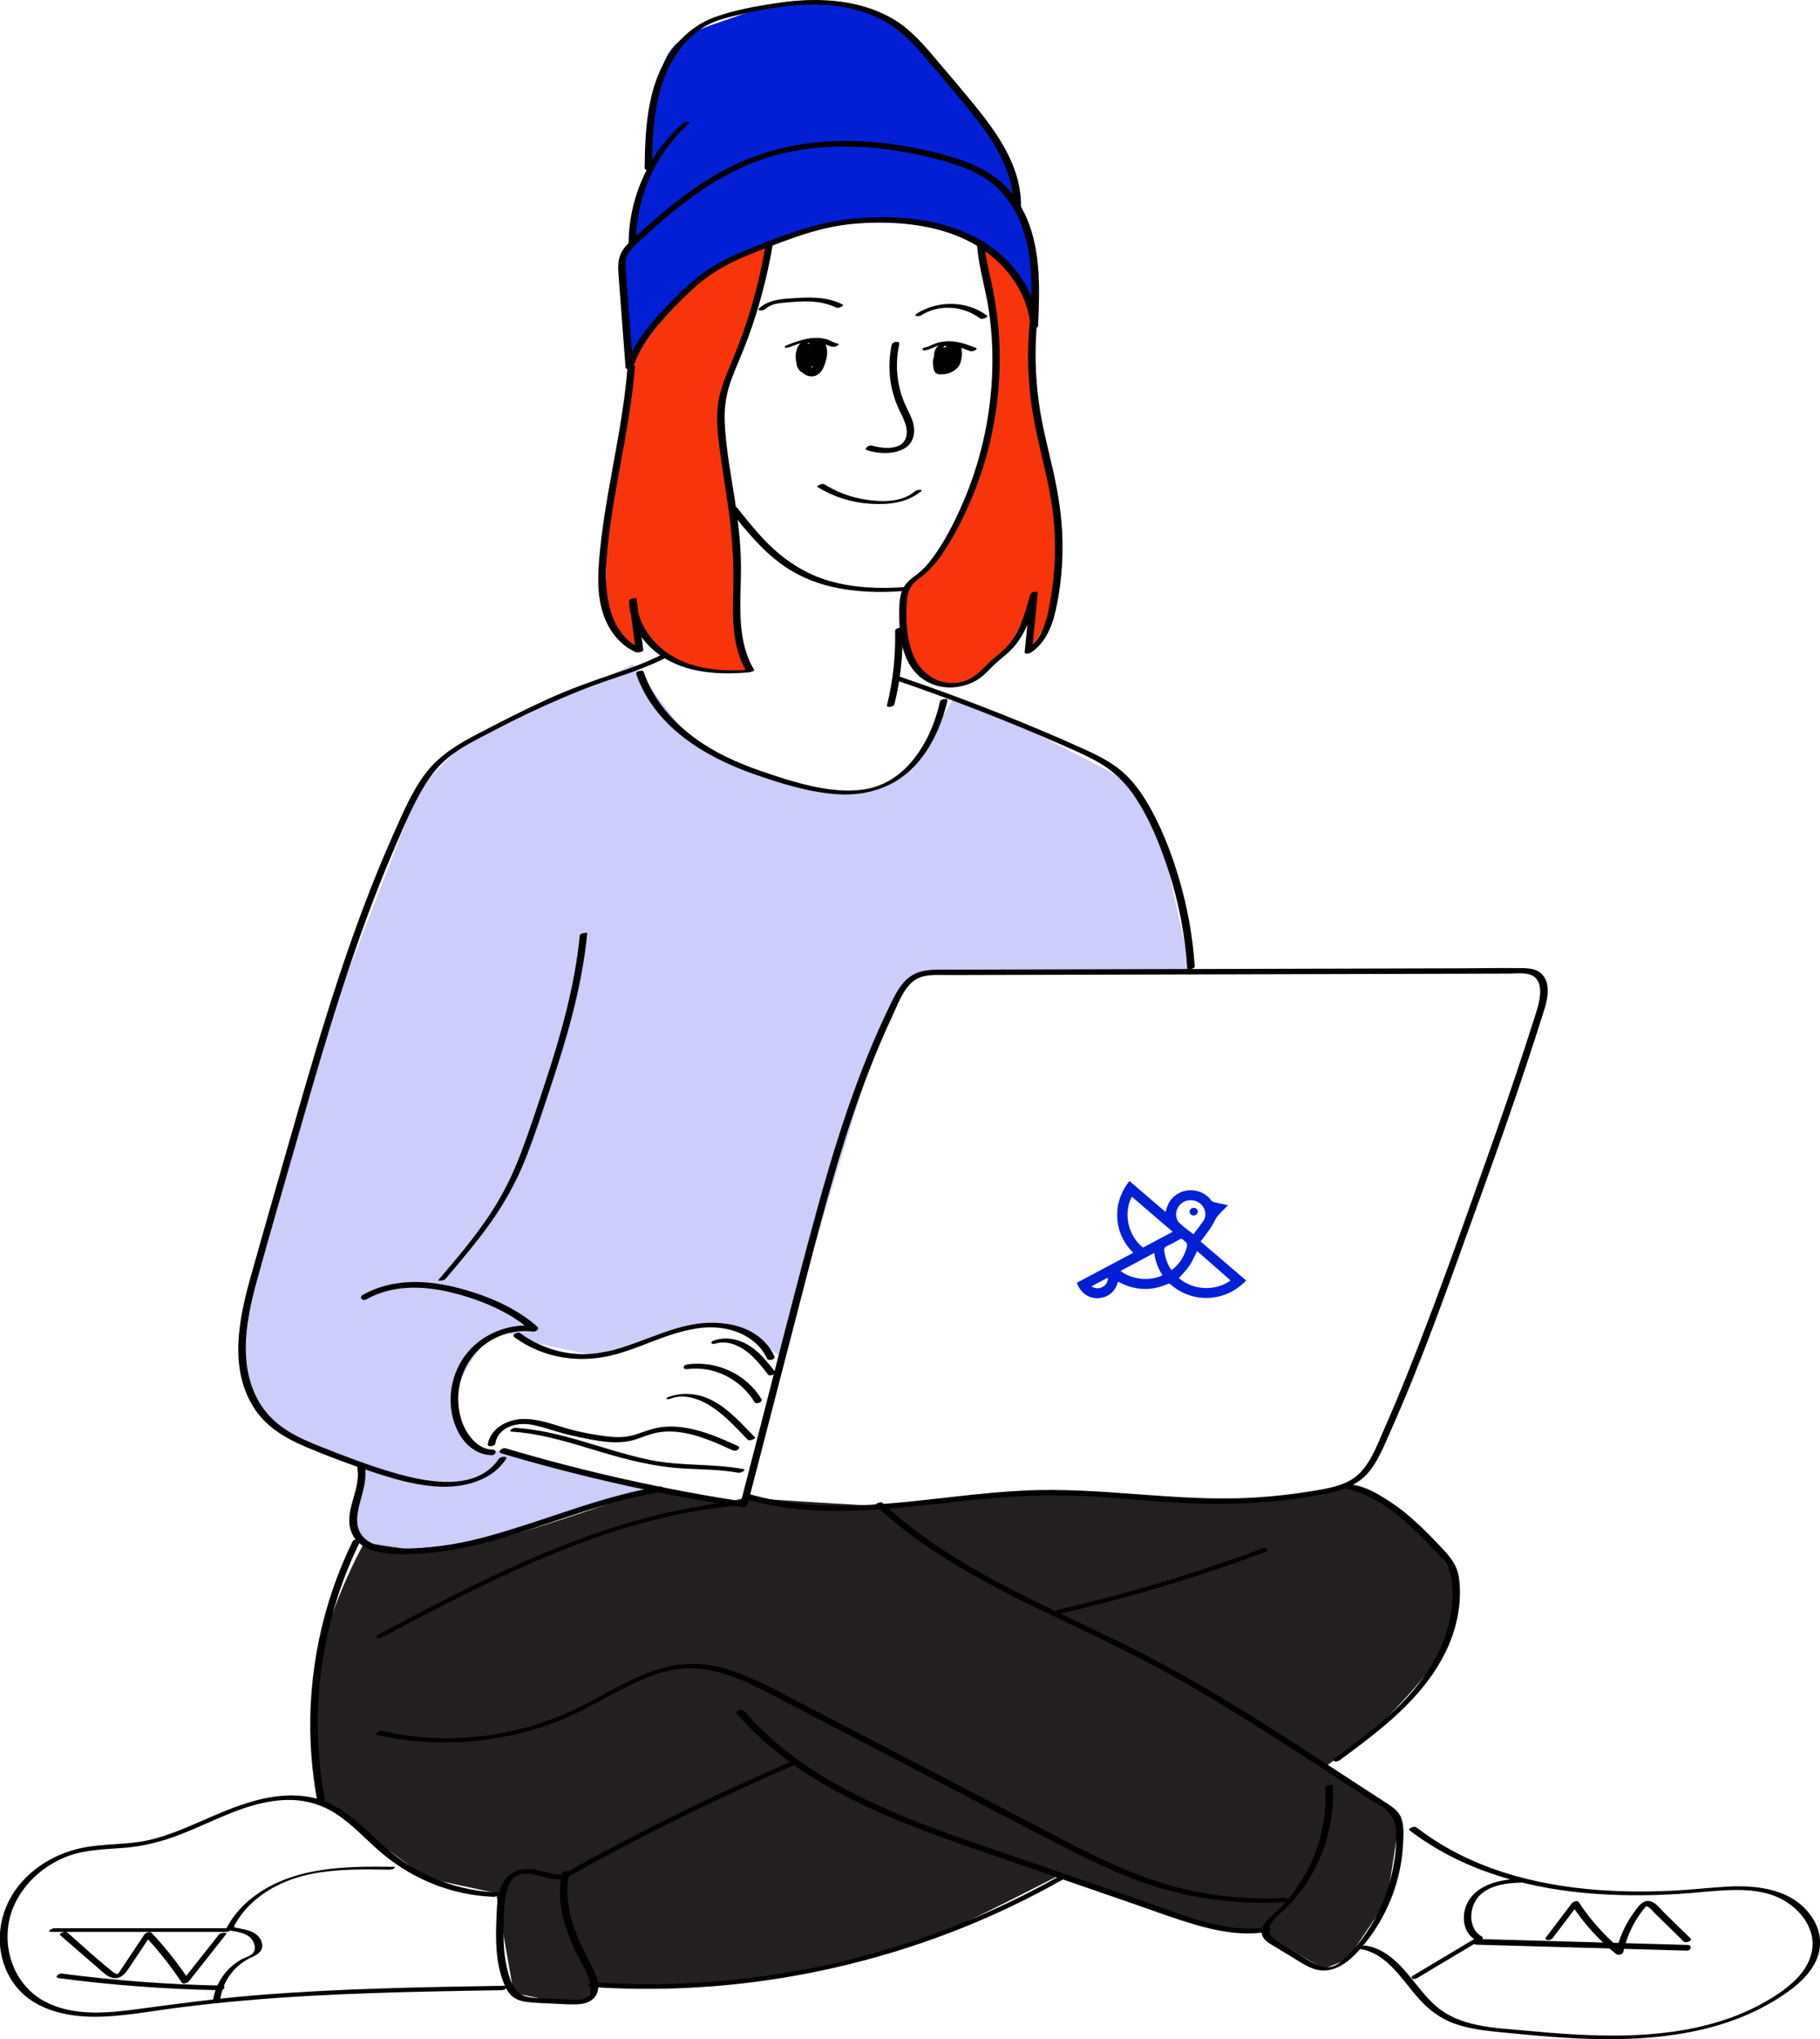 <?xml version="1.0" encoding="UTF-8"?> <svg xmlns="http://www.w3.org/2000/svg" id="Layer_1" data-name="Layer 1" viewBox="0 0 510.09 571.16"><defs><style> .cls-1 { fill: #231f20; } .cls-2 { fill: #cccdfb; } .cls-3 { fill: #011fd5; } .cls-4 { fill: #f8340a; } </style></defs><g><path class="cls-3" d="M313.35,358.98c-.82,2.93-2.88,4.56-5.8,4.62-2.54.06-4.86-1.67-5.73-4.32,5.24-2.78,10.49-5.57,15.79-8.39-2.97-3.01-4.51-6.57-4.5-10.7,0-3.47,1.23-6.57,3.42-9.41,3.37,2.88,6.74,5.76,10.13,8.66.29-.83.47-1.6.82-2.3,2.31-4.56,8.82-5.09,11.92-.99.2.27.58.49.91.57,1.22.3,2.46.54,3.86.83-.43.44-.78.79-1.12,1.14-.38.39-.74.8-1.13,1.18-.77.76-1.32,1.62-1.79,2.62-.63,1.35-1.66,2.53-2.53,3.78-.34.49-.72.96-1.1,1.46,4.26,3.65,8.5,7.27,12.77,10.93-1.05,1.05-2.21,2.04-3.55,2.82-5.7,3.3-12.77,2.6-17.67-1.76-.22-.2-.39-.26-.69-.13-4.71,2.08-9.32,1.89-13.83-.54-.05-.03-.11-.04-.2-.08ZM320.33,349.45c2.84-1.51,5.65-3,8.35-4.44-3.83-3.28-7.65-6.56-11.47-9.84-2.34,4.43-1.27,10.72,3.13,14.27ZM344.91,358.64c-3.15-2.76-6.31-5.52-9.4-8.23-.77,1.5-1.33,2.89-2.16,4.11-.84,1.24-1.95,2.31-2.95,3.45,4.06,3.56,10.44,3.66,14.51.66ZM334.49,345.7c.86-1.15,1.82-2.38,2.73-3.66.5-.7.7-1.53.59-2.37-.36-2.62-2.89-3.91-5.07-3.41-2.85.66-4.17,4.26-2.15,6.3,1.15,1.16,2.56,2.07,3.91,3.14ZM323.5,350.94c-3.18,1.69-6.31,3.35-9.45,5.02,3.12,2.52,8.44,2.94,11.77,1.21-1.25-1.88-2.02-3.93-2.32-6.22ZM328.34,355.74c.13-.08.21-.13.29-.19,1.99-1.62,3.26-3.65,3.95-6.07.25-.86.14-1.47-.67-1.94-.15-.09-.29-.22-.41-.35-.24-.25-.45-.29-.79-.09-.86.5-1.75.93-2.62,1.41-.6.33-1.47.55-1.71,1.05-.26.53.04,1.34.16,2.01.28,1.5.88,2.88,1.8,4.17ZM305.88,360.3c1.07.65,2.09.7,3.14.16.99-.51,1.57-1.54,1.45-2.59-1.52.81-3.02,1.6-4.59,2.43Z"></path><path class="cls-3" d="M334.5,338.29c.64-.03,1.16.4,1.19,1,.03.58-.46,1.11-1.06,1.16-.63.05-1.2-.44-1.22-1.05-.02-.6.44-1.07,1.09-1.1Z"></path></g><g><path class="cls-2" d="M333.81,272.41l-8.04-36.34-9.9-17.33s-41.71-22.6-48.74-22.96l-5.59,9.42-8.19,11.25s-9.18,7.67-20.5,5.23c-11.32-2.44-26.71-7.68-26.71-7.68l-13.47-7.72-15.24-20.25-48.38,22.94-11.67,12.08-22.62,58.23-17.26,53.77-7.22,32.51s-5.41,25.76,5.32,32.55c10.73,6.78,26.56,13.34,26.56,13.34l-3.18,15.62s2.19,7.1,14.23,7.1c12.04,0,39.73-8.42,39.73-8.42l30.04-8.28-40.41-10.69-8.72-1.17s-7.6-6.24-6.5-13.32,9.78-20.23,13.69-19.29,6.47,2.63,6.47,2.63l18.67,3.96,18.64-5.27s9.69-2.12,15.59-3.24c5.9-1.12,18.36,8.95,18.36,8.95l26.66-87.38,8.95-17.58s.08-2.89,20.55-3.16c20.47-.27,58.86.47,58.86.47Z"></path><path class="cls-1" d="M102.11,432.08s-16.05,28.16-14.11,50.07l1.94,21.91,12.17,9.23,17.53,12.78,19.39,4.16,4.95,27.94,12.02,2.56h7.97l2.57-4.79s27.21,1.69,45.88-1.6c18.67-3.29,41.13-9.01,49.06-11.94,7.93-2.93,35.39-17.17,35.39-17.17l43.77,14.97,12.09.57,18.26,10.71,6.69-2.74,11.03-16.42,3.56-22.71-21.02-14.61,14.14-10.54s17.59-17.17,19.8-24.17c2.21-7.01,2.31-18.77,2.31-18.77l-6.18-9.44s-13.36-17.01-24.68-16.39c0,0-12.6,4.22-19.54,4.22h-22.12l-25.01-1.28s-24.11,0-31.31.25c-7.2.26-31,3.04-31,3.04,0,0-35.75-2.04-37.04-2.41s-7.62,1.52-7.62,1.52l-19.75-4.21s-35.19,12.36-43.18,13.89c-7.99,1.54-24.96,3.32-24.96,3.32l-13.01-1.96Z"></path><g><path d="M200.15,120.82c.39,7.6.78,15.21,1.17,22.81.19,3.67.39,7.34.56,11.02s.21,7.27-.58,10.81c-2.98,13.32-16.86,19.1-28.45,22.98-6.6,2.21-13.11,4.54-19.46,7.42s-12.76,6.18-19.06,9.44c-5.58,2.89-10.99,6.06-14.9,11.1s-6.68,11.65-9.37,17.68c-11.57,26.03-19.74,53.38-27.57,80.71-4.1,14.3-8.24,28.6-12.26,42.93-3.36,11.97-6.2,26.01,1.28,37.1,3.4,5.05,8.71,8.11,14.2,10.44,6.24,2.64,12.65,5.03,19.09,7.14,9.88,3.24,22.36,6.65,32.06.96,2.01-1.18,3.68-2.79,4.98-4.72.57-.85-1.53-.75-1.96-.12-6.51,9.64-20.81,6.55-30.09,3.81-6.79-2.01-13.42-4.56-19.99-7.16-5.57-2.2-11.26-4.8-15.13-9.55-8.5-10.42-5.98-24.9-2.71-36.79,3.87-14.08,8-28.1,12.02-42.13,7.66-26.78,15.55-53.6,26.6-79.2,2.61-6.05,5.19-12.3,8.68-17.9,1.7-2.72,3.72-5.21,6.19-7.27,2.62-2.17,5.61-3.87,8.61-5.45,12.27-6.46,24.65-12.45,37.83-16.84,10.91-3.64,23.07-8.01,29.1-18.62,3.23-5.69,3.23-12.1,2.92-18.45-.36-7.3-.75-14.6-1.12-21.9l-.55-10.82c-.04-.77-2.13-.32-2.08.56h0Z"></path><path d="M137.99,406.02c-3.34-.07-5.95-2.77-7.47-5.51s-2.23-6.31-2.08-9.56c.3-6.75,4.02-12.93,10.07-16.04,3.37-1.73,7.15-2.42,10.91-1.95.69.09,1.97-.67,1.16-1.39-6.56-5.8-15.44-9.28-23.89-11.24s-17.37-1.94-24.98,2.34c-1.23.69-.12,1.86.93,1.27,7.29-4.1,15.91-3.88,23.83-1.94s16.29,5.3,22.5,10.8l1.16-1.39c-7.46-.93-15.36,2.24-19.84,8.35s-5.35,14.66-1.85,21.35c1.88,3.6,5.19,6.39,9.38,6.47,1.21.02,1.58-1.54.17-1.57h0Z"></path><path d="M124.89,358.15c4.36-5.11,8.72-10.24,12.62-15.72s7.23-11.48,9.75-17.82,4.76-13.28,6.99-19.96,4.29-13.24,6.04-19.98c1.99-7.66,3.53-15.43,4.31-23.31.02-.19-2.03-.02-2.08.56-1.4,14.14-5.29,27.86-9.72,41.32-2.18,6.63-4.36,13.28-6.83,19.81s-5.42,12.33-9.23,17.94c-4.2,6.18-9.05,11.88-13.89,17.55-.22.26.77.15.82.15.41-.07.95-.21,1.23-.54h0Z"></path><path d="M178.29,188.7c5.02,14.68,19.08,23.24,33,28.11,7.53,2.63,15.54,5.15,23.53,5.65,7.35.46,14.62-1.5,20.12-6.54s8.93-12.42,10.61-19.76c.16-.7-1.93-.37-2.08.29-1.42,6.2-3.97,12.28-8.18,17.12-2.09,2.4-4.61,4.47-7.5,5.83-3.51,1.66-7.4,2.16-11.24,2.01-7.72-.3-15.48-2.79-22.74-5.27s-14.1-5.56-20.08-10.18-10.89-10.63-13.35-17.82c-.23-.67-2.3-.07-2.08.56h0Z"></path><path d="M250.87,176.69c.18,7.03-.6,14.05-2.28,20.87-.19.76,1.91.45,2.08-.26,1.71-6.93,2.47-14.03,2.29-21.17-.02-.65-2.11-.25-2.08.56h0Z"></path><path d="M250.13,190.19c16.36,5.56,32.47,11.82,48.28,18.79,3.65,1.61,7.36,3.19,10.74,5.33s6.16,4.91,8.44,8.17c4.49,6.43,7.52,14.07,9.93,21.48,2.89,8.87,4.64,18.08,5.25,27.38.02.33,2.12-.02,2.08-.56-.54-8.24-1.97-16.4-4.3-24.32-2.27-7.73-5.27-15.53-9.5-22.42-1.93-3.14-4.24-6.08-7.11-8.41-3.06-2.48-6.62-4.24-10.19-5.85-7.93-3.59-15.97-6.95-24.06-10.15-9.11-3.61-18.32-6.99-27.6-10.14-.42-.14-.94-.01-1.34.14-.07.03-.94.45-.63.56h0Z"></path><path d="M144.17,374.54c8.06,5.89,18.19,7.41,27.77,4.96,10.15-2.6,20.33-9.3,31.18-7.38,4.92.87,9.72,3.71,11.85,8.38.39.85,2.45.23,2.08-.56-4.03-8.81-14.7-10.55-23.28-8.9-10.81,2.08-20.61,8.88-31.92,8.19-5.81-.35-11.38-2.41-16.07-5.83-.68-.5-2.54.47-1.62,1.14h0Z"></path><path d="M200.55,376.32c2.95-.91,6.14.3,8.53,2.06s4.37,4.27,6.24,6.68c.4.51,2.41-.19,1.94-.79-2.14-2.75-4.34-5.57-7.34-7.42s-6.36-2.47-9.62-1.47c-.27.08-1.03.33-.92.75s.92.26,1.17.19h0Z"></path><path d="M192.56,383.48c7.47-1.03,15.07,2.82,18.92,9.26.42.7,2.43-.02,1.92-.87-4.17-6.98-12.59-10.84-20.61-9.74-.4.06-1.11.28-1.17.78s.57.62.93.57h0Z"></path><path d="M188.17,391.66c4.16-1.48,8.82.54,12.2,2.96s6.32,5.69,9.29,8.7c.36.37,2.25-.41,1.97-.7-3.49-3.54-6.89-7.46-11.24-9.96-3.95-2.28-8.58-2.96-12.92-1.42-.21.07-.82.27-.63.56.16.25,1.16-.07,1.34-.14h0Z"></path><path d="M138.83,404.27c.74-4.3,5.36-5.78,9.18-5.36,2.41.27,4.73,1.05,7.03,1.75s4.78,1.35,7.21,1.85c4.5.94,9.51,2.01,14.09,1.12,2.21-.43,4.24-1.42,6.39-2.03,2.32-.66,4.73-.78,7.12-.53,5.43.56,10.55,2.87,15.46,5.13.46.21,1.07.16,1.49-.15.27-.21.63-.75.14-.97-4.62-2.12-9.32-4.21-14.35-5.1-2.47-.44-5.03-.57-7.52-.21s-4.65,1.29-6.98,2.04c-2.7.87-5.38.81-8.17.47s-5.74-.86-8.56-1.53c-4.95-1.17-9.93-3.52-15.11-3.3-4.13.17-8.77,2.64-9.53,7.03-.16.95,1.96.65,2.1-.2h0Z"></path><path d="M143.57,401c8.36.55,16.37,3.13,24.34,5.53,7.87,2.37,15.69,4.35,23.93,4.79,5.07.27,10.15.27,15.16,1.19.6.11,2.44-.84,1.3-1.05-8.65-1.59-17.51-.77-26.15-2.54-8.2-1.68-16.06-4.61-24.15-6.69-4.46-1.15-8.98-2-13.59-2.31-.73-.05-2.23.99-.84,1.09h0Z"></path><path d="M140.46,407.05c22.18,6.58,44.79,11.63,67.66,15.11.58.09,1.27-.25,1.42-.83,5.47-21.12,10.94-42.25,16.42-63.36s10.54-40.12,18.13-59.41c1.87-4.76,3.89-9.47,6.06-14.1,1.87-3.99,3.75-9.83,8.57-10.98,2.48-.59,5.18-.37,7.71-.38,2.68,0,5.35-.01,8.03-.02,5.45-.01,10.9-.03,16.35-.04,22.05-.06,44.11-.12,66.16-.17s44.03-.12,66.05-.17c2.32,0,5.71-.59,7.46,1.32,1.26,1.37,1.3,3.43,1.09,5.17-.27,2.31-1.08,4.51-1.78,6.71-.81,2.54-1.62,5.07-2.45,7.6-3.37,10.3-6.92,20.55-10.55,30.76-7.23,20.33-14.4,40.74-22.44,60.77-1.99,4.95-4.05,9.88-6.21,14.76-1.89,4.26-3.6,9.17-6.86,12.62-3.43,3.63-8.73,4.42-13.43,5.2-5.35.89-10.75,1.5-16.16,1.83-21.67,1.35-43.17-3.06-64.84-1.95s-41.2,5.7-61.91,3.76c-5.07-.47-10.09-1.38-14.99-2.79-.88-.25-2.46,1.03-1.21,1.39,20.5,5.91,41.89,2.58,62.69.4,10.94-1.15,21.84-1.78,32.84-1.2s22.53,1.93,33.83,2.15c10.98.22,21.99-.64,32.79-2.68,4.36-.82,8.78-2.1,11.96-5.37s5.03-8.16,6.92-12.39c9.03-20.25,16.35-41.23,23.89-62.06,3.82-10.55,7.59-21.12,11.22-31.74,1.81-5.31,3.59-10.63,5.32-15.97.88-2.71,1.75-5.43,2.6-8.15.54-1.75.98-3.56.97-5.4-.01-1.69-.4-3.39-1.63-4.61-1.36-1.35-3.27-1.63-5.11-1.66-5.62-.1-11.24.02-16.86.04-11.49.03-22.98.06-34.47.09-22.78.06-45.55.12-68.33.18-11.29.03-22.58.06-33.86.09-2.77,0-5.54.01-8.32.02-2.44,0-4.95-.09-7.31.6-4.44,1.29-6.43,5.25-8.32,9.11-9.27,18.99-15.6,39.24-21.15,59.58-5.84,21.41-11.23,42.95-16.79,64.43-1.4,5.39-2.79,10.78-4.19,16.17l1.42-.83c-22.71-3.46-45.16-8.48-67.18-15.01-.88-.26-2.46,1.02-1.21,1.39h0Z"></path><path d="M100.16,411.33c1.09,6.08-4.19,12.25-1.5,18.18s11.27,5.91,16.86,5.75c15.22-.44,29.69-5.83,43.99-10.56,8.27-2.74,16.64-5.33,25.26-6.73.45-.07,1.12-.31,1.14-.87.02-.5-.52-.81-.98-.74-14.63,2.36-28.38,7.99-42.49,12.27-6.99,2.12-14.12,3.92-21.39,4.67-3.62.37-7.3.54-10.93.27-2.89-.22-6.22-.82-8.28-3.05-2.47-2.67-1.83-6.36-.99-9.56s2.04-6.69,1.41-10.19c-.18-1.02-2.27-.48-2.08.56h0Z"></path><path d="M98.82,431.72c-8.54,17.45-12.61,37.02-11.76,56.43.24,5.43.85,10.84,1.85,16.19.18.97,2.27.44,2.08-.56-3.5-18.89-2.19-38.64,3.77-56.91,1.67-5.11,3.7-10.09,6.06-14.91.52-1.06-1.58-1.08-1.99-.24h0Z"></path><path d="M107.13,458.59c24.69-13.1,49.81-26.37,77.12-33.09,7.62-1.88,15.37-3.19,23.19-3.84,1.06-.09,1.7-1.35.26-1.23-28.57,2.39-55.36,13.65-80.7,26.44-7.11,3.59-14.15,7.31-21.18,11.04-.39.21-.5.59-.17.87.37.31,1.14,0,1.48-.18h0Z"></path><path d="M245.32,421.61c13.23,12.34,29.24,20.99,45.4,28.86,8.1,3.94,16.28,7.72,24.33,11.75,8.92,4.46,17.62,9.33,26.17,14.48s17.51,10.89,26.16,16.51c4.44,2.88,8.87,5.77,13.3,8.65,2.18,1.42,4.37,2.82,6.54,4.25,2.03,1.34,3.47,2.85,3.84,5.33.65,4.31-.01,9.09-.95,13.3-.94,4.24-2.46,8.35-4.49,12.19s-4.75,7.68-7.92,10.86c-1.78,1.78-3.93,3.64-6.62,3.15-2.36-.43-4.44-1.93-6.44-3.16-2.16-1.31-4.33-2.61-6.48-3.94-1.93-1.2-3.2-2.85-1.88-5.09,1.14-1.93,3.18-3.29,4.72-4.88,1.39-1.44,2.69-2.97,3.87-4.59,4.9-6.65,7.9-14.69,8.57-22.92.17-2.08.18-4.17.05-6.26-.02-.37-2.12-.01-2.08.56.56,8.86-1.67,17.77-6.21,25.4-2.3,3.86-5.17,7.26-8.49,10.26-1.34,1.21-3.08,2.82-3.11,4.78-.02,2.22,2.36,3.31,3.97,4.29,2.24,1.36,4.47,2.73,6.71,4.09,1.81,1.09,3.73,2.19,5.88,2.39,4.29.39,7.81-2.42,10.54-5.4,6.09-6.65,10.21-15.03,11.83-23.89.38-2.1.63-4.23.73-6.36.1-2.25.27-4.79-.5-6.94s-2.72-3.32-4.54-4.51c-2.27-1.48-4.55-2.96-6.82-4.43-9.05-5.88-18.07-11.8-27.2-17.56-9.06-5.7-18.23-11.23-27.66-16.32-8.48-4.58-17.18-8.71-25.87-12.86-16.79-8.01-33.77-16.23-48.21-28.15-1.78-1.47-3.5-2.99-5.19-4.56-.4-.37-2.28.42-1.96.71h0Z"></path><path d="M355.13,539.78c-11.54,1.83-22.97-3.24-33.64-6.93s-22.33-7.71-33.49-11.57c-18.67-6.45-37.84-12.42-55.03-22.35-9.16-5.29-17.62-11.78-24.52-19.84-.55-.64-2.54.15-1.92.87,12.6,14.71,30.01,23.88,47.75,30.96,9.37,3.74,18.94,6.96,28.48,10.26,11.48,3.96,22.95,7.93,34.43,11.89,6.31,2.18,12.59,4.55,19.01,6.35,6.08,1.7,12.41,2.71,18.7,1.71.39-.06,1.14-.28,1.16-.78s-.54-.64-.94-.58h0Z"></path><path d="M360.04,531.58c-9.04.5-18.13-.25-26.97-2.21s-17.26-5.27-25.41-9.2-16.49-8.44-24.71-12.71-16.89-8.79-25.33-13.18c-8.44-4.39-16.89-8.79-25.33-13.18-4.26-2.22-8.52-4.43-12.78-6.65-3.81-1.98-7.63-3.97-11.64-5.53-3.78-1.47-7.73-2.56-11.8-2.83s-7.9.34-11.67,1.5c-7.7,2.37-14.51,6.8-21.66,10.4-15.21,7.65-32.69,10.49-49.54,7.97-2.06-.31-4.1-.7-6.13-1.15-.68-.15-2.45.88-1.27,1.15,16.31,3.67,33.58,2.45,49.25-3.37,7.74-2.87,14.66-7.27,22.06-10.85,3.67-1.78,7.51-3.35,11.55-4.06,4.29-.76,8.59-.43,12.79.69s8.34,3.01,12.29,4.99c4.16,2.09,8.27,4.28,12.41,6.43,8.52,4.43,17.03,8.87,25.55,13.3,16.81,8.75,33.53,17.69,50.44,26.21,7.99,4.03,16.18,7.67,24.82,10.04s17.48,3.57,26.37,3.6c2.14,0,4.27-.06,6.4-.18,1.04-.06,1.72-1.25.28-1.17h0Z"></path><path d="M165.46,556.52c17.87,1.21,35.88.37,53.56-2.5,17.64-2.86,34.96-7.68,51.53-14.39,9.37-3.79,18.48-8.21,27.28-13.18.39-.22.51-.64.15-.93-.39-.32-1.12-.04-1.48.17-15.36,8.67-31.73,15.56-48.66,20.52-16.87,4.95-34.29,8.01-51.85,9.09-9.91.61-19.86.56-29.76-.11-.89-.06-2.18,1.23-.77,1.32h0Z"></path><path d="M159.22,525.62c15.95-8.9,32.25-17.17,48.85-24.78,4.74-2.17,9.5-4.29,14.28-6.35,1.32-.57.13-1.42-.86-1-16.92,7.3-33.56,15.27-49.84,23.9-4.61,2.44-9.19,4.94-13.75,7.48-.39.21-.51.63-.16.91.39.31,1.12.03,1.48-.17h0Z"></path><path d="M157.43,524.8c-1.56,7.33.58,14.69,3.67,21.33,1.4,3.01,3.54,5.95,4.27,9.22.28,1.26.33,2.75-.58,3.78-1.24,1.4-3.76.95-5.41.89-1.98-.07-3.96-.16-5.94-.26s-3.98-.06-5.86-.53c-3.78-.95-4.91-5.36-5.64-8.71-.78-3.63-.89-7.36-.8-11.05.07-3.17.03-6.5.83-9.59.39-1.5,1.03-3.07,2.24-4.09,1.42-1.2,3.25-1.13,4.98-.8,3.26.62,6.34,1.88,9.7,1.07,1.28-.31.95-1.5-.32-1.19-3.36.81-6.78-1.19-10.12-1.39-3-.19-5.89,1.07-7.43,3.72-1.62,2.78-1.72,6.19-1.85,9.32-.18,4.19-.29,8.43.34,12.59.31,2.06.81,4.1,1.57,6.04.62,1.59,1.39,3.2,2.8,4.23s3.17,1.31,4.85,1.46c2.22.19,4.45.27,6.67.37,2.09.09,4.2.26,6.29.18,1.58-.06,3.21-.4,4.44-1.45,2.55-2.17,1.41-5.79.14-8.34-2.09-4.21-4.32-8.27-5.73-12.78s-2.02-9.46-1.01-14.24c.19-.88-1.93-.57-2.09.22h0Z"></path><path d="M375.57,492.95c11.32-8.34,23.07-17.14,29.48-30.03,3.17-6.38,4.78-13.71,3.88-20.83-.46-3.61-2.43-5.98-4.84-8.53s-4.66-4.88-7.15-7.16c-5.26-4.83-11.27-8.96-18.34-10.51-.63-.14-2.44.83-1.29,1.08,6.28,1.38,11.71,4.95,16.48,9.15,2.34,2.05,4.53,4.25,6.68,6.49s4.98,4.69,5.92,7.86c1.07,3.61.8,7.86.22,11.53-.51,3.21-1.47,6.34-2.77,9.32-2.66,6.06-6.74,11.46-11.39,16.14-5.64,5.69-12.12,10.46-18.55,15.2-.4.3-.15.55.18.69.44.18,1.13-.14,1.47-.39h0Z"></path><path d="M297.04,451.97c19.56-4.49,38.81-10.28,57.62-17.29.36-.13.79-.53.53-.92s-1.06-.19-1.39-.07c-18.63,6.94-37.7,12.65-57.07,17.1-1.28.29-.95,1.48.32,1.19h0Z"></path><path d="M394.96,512.57c14.05,10.82,31.43,15.93,48.89,17.59,8.86.84,17.79.85,26.67.3,4.9-.3,9.79-.94,14.7-1.08s10.07.3,14.45,2.73c3.56,1.98,6.67,5.19,7.87,9.14,1.26,4.16-.12,8.33-2.8,11.61s-6.64,5.93-10.45,8.07-8,3.91-12.25,5.22c-17.51,5.41-36.36,4.29-54.35,2.61-8.72-.81-18.6-.94-25.48-7.1-5.25-4.69-8.59-11.65-14.88-15.14-1.43-.8-2.96-1.31-4.58-1.59-.57-.1-2.43.82-1.31,1.01,7.51,1.28,11.68,8.91,16.4,14.07,2.75,3.01,5.91,5.38,9.77,6.77,4.45,1.6,9.21,2.05,13.89,2.51,18.28,1.83,37.13,3.37,55.21-.78,8.64-1.98,17.03-5.39,24.27-10.55,3.4-2.42,6.68-5.47,8.26-9.41s.94-7.92-1.25-11.33c-5.2-8.07-15.21-9.29-24-8.79-4.95.29-9.88.86-14.83,1.11-4.61.23-9.23.31-13.85.19-18.32-.47-37.17-4.09-52.83-14.05-1.91-1.22-3.76-2.52-5.56-3.9-.52-.4-2.41.41-1.95.77h0Z"></path><path d="M397.25,553.99c5.99-3.58,11.98-7.16,17.97-10.74.29-.17.62-.57.19-.8-3.56-1.85-3.74-6.83-1.91-9.97,2.47-4.25,8.09-5.06,12.54-5.17.39,0,1.21-.13,1.38-.56s-.13-.61-.56-.6c-5.23.13-11.76,1.12-14.98,5.79-2.45,3.55-2.32,9.33,1.87,11.5l.19-.8c-5.99,3.58-11.98,7.16-17.97,10.74-.36.21-.53.51-.19.8s1.17-.01,1.47-.2h0Z"></path><path d="M413.89,544.68c19.63.56,39.27,1.11,58.9,1.67,1.22.03,1.57-1.56.16-1.6-19.63-.56-39.27-1.11-58.9-1.67-1.22-.03-1.57,1.56-.16,1.6h0Z"></path><path d="M435.18,542.82c2.43-3.2,4.85-6.41,7.28-9.61l-1.94.37c3.41,5.19,7.59,9.81,12.42,13.71.52.42,1.85.2,2.01-.54.98-4.44,2.95-8.62,5.82-12.15.55-.68.6-.89,1.33-.39.51.35.96.94,1.4,1.37.93.91,1.87,1.83,2.8,2.74,1.87,1.83,3.73,3.65,5.6,5.48.56.55,2.53-.25,1.93-.84-2.39-2.34-4.78-4.68-7.18-7.02-1.62-1.59-3.64-4.64-6.21-3.08-.98.6-1.72,1.73-2.39,2.64-.83,1.12-1.58,2.29-2.24,3.52-1.35,2.51-2.34,5.19-2.95,7.97l2.01-.54c-4.83-3.9-9.01-8.52-12.42-13.71-.39-.6-1.63-.04-1.94.37-2.43,3.2-4.85,6.41-7.28,9.61-.31.41.27.65.58.68.5.05,1.07-.19,1.37-.59h0Z"></path><path d="M139.2,530.04c-10.42-.43-20.67-4.16-28.86-10.65-7.56-5.98-13.6-14.33-23.67-16.08-10.59-1.85-20.85,2.64-30.32,6.78-5.07,2.22-10.21,4.43-15.66,5.51s-11.59.79-17.31,1.89c-8.64,1.67-16.92,7-20.93,15s-3.23,17.59,2.36,24.26,15.14,8.38,23.64,8.09c4.58-.16,9.12-.76,13.65-1.43,5.85-.87,11.72-1.62,17.61-2.24,23.88-2.54,47.9-3.17,71.89-3.59,2.95-.05,5.9-.1,8.85-.15.4,0,1.2-.13,1.37-.58.16-.42-.13-.67-.58-.66-23.11.38-46.24.77-69.29,2.64-11.1.9-22.08,2.38-33.11,3.86-8.54,1.15-18.19,2.13-26.12-2.01s-11.75-13.18-10.31-21.9,8.5-15.99,16.86-18.99c5.08-1.82,10.52-1.81,15.83-2.26s10.34-1.76,15.3-3.67c9.79-3.77,19.32-9.51,30.1-9.72,5.2-.1,10.04,1.37,14.32,4.3,3.96,2.72,7.28,6.25,10.84,9.44,7.24,6.48,16.07,10.93,25.66,12.63,2.35.42,4.73.67,7.11.77.83.03,2.2-1.19.79-1.24h0Z"></path><path d="M110.39,522.88c-13.85-.21-29.21-.08-40.45,9.26-2.72,2.26-4.99,5.01-6.59,8.17-.06.12.07.17.16.19,2.53.61,5.89.6,7.36,3.14.52.89.83,2.13.27,3.08-.67,1.15-2.53,1.53-3.65,2.18-4.17,2.39-7.05,6.59-7.78,11.33-.03.17,1.99.05,2.08-.56.79-5.15,4.18-9.47,8.92-11.55,1.8-.79,3.3-2,2.62-4.17s-2.76-3.08-4.82-3.55c-.68-.15-1.37-.26-2.06-.4-.74-.14-1.06-.13-.63-.91.6-1.09,1.29-2.13,2.05-3.11,1.54-1.98,3.39-3.71,5.41-5.19,4.28-3.12,9.29-5.03,14.47-6.02,7-1.34,14.17-1.21,21.26-1.1.4,0,1.19-.09,1.47-.39.21-.23.4-.4-.11-.4h0Z"></path><path d="M64.39,540.08c-16.4,0-32.81,0-49.21,0-.68,0-2.25,1.01-.86,1.01,16.4,0,32.81,0,49.21,0,.68,0,2.25-1.01.86-1.01h0Z"></path><path d="M62.27,556.14c-15.05-.28-30.08-1.41-45-3.37-.88-.12-2.18,1.1-.78,1.29,14.92,1.96,29.95,3.09,45,3.37.42,0,1.19-.14,1.37-.59s-.15-.69-.59-.7h0Z"></path><path d="M16.89,542.04c2.58,2.24,5.16,4.47,7.74,6.71l3.77,3.27c.93.81,1.91,1.73,3.17,1.96,2.65.49,3.95-1.82,5.2-3.7,1.9-2.84,3.79-5.69,5.69-8.53l-1.94.39c3.86,4.1,7.35,8.52,10.46,13.21.35.53,1.65-.03,1.94-.39,3.47-4.39,6.94-8.77,10.41-13.16.55-.69-1.53-.52-1.93-.01-3.47,4.39-6.94,8.77-10.41,13.16l1.94-.39c-3.1-4.7-6.6-9.11-10.46-13.21-.42-.45-1.64-.05-1.94.39-1.49,2.23-2.98,4.47-4.47,6.7-.72,1.08-1.44,2.17-2.17,3.25-.21.32-.58,1.06-.96,1.17-.51.14-1.39-.63-1.74-.91-4.26-3.39-8.26-7.16-12.37-10.72-.53-.46-2.47.34-1.94.8h0Z"></path><g><polygon class="cls-4" points="216.13 68.13 213.77 77.54 209.69 93.68 202.93 109.58 202.78 125.89 207.5 160.12 206.92 177.98 210.33 187.93 199.74 188.31 191.25 185.96 184.84 182.33 177.92 172.23 179.25 182.35 176.06 180.49 169.9 171.05 169.92 147.81 174.67 119.97 176.35 99.56 200.2 59.36 216.13 68.13"></polygon><path class="cls-4" d="M274.22,67.99l2.89,12.55,1.58,18.25-1.79,23.22-6.97,20.59-5.53,10.59-5.06,6.56s-6.15,2.44-6.21,6.57c-.05,4.14-.39,17.24,3.78,20.9,4.17,3.66,8.27,7.77,15.31,3.42s10.12-8.58,10.12-8.58l6.7-12.89-.81,13.31s7.41-8.93,7.97-19.49.13-18.18.13-18.18l-3.41-19.01-2.99-16.15-.18-21.81-4.86-20.08-10.67.23Z"></path><path class="cls-3" d="M176.59,102.33s10.78-21.58,30.03-29.76c19.25-8.18,32.85-12.4,51.79-10.05,18.95,2.35,27.33,11.07,31.24,27.64,0,0,.83-15.38-.44-20.41-1.27-5.03-4.16-14.06-4.16-14.06,0,0-2.3-10.94-5.45-15.65-3.15-4.7-14.76-18.97-14.76-18.97,0,0-12.26-14.27-17.35-16.32-5.08-2.05-19.25-8.15-36.51-1.8-17.26,6.36-24.06,6.16-26.53,20.82-2.47,14.66-3.49,26.35-3.49,26.35l-3.17,10.75-1.29,8.13s-2.45,3.08-2.13,7.26c.31,4.18,2.23,26.05,2.23,26.05Z"></path><path d="M177.59,102.45c1.46-4.26,3.94-7.99,6.83-11.4s6.24-6.84,9.61-9.96,7.4-5.87,11.74-7.91,8.81-3.69,13.27-5.36c4.71-1.76,9.49-3.37,14.44-4.32s10.17-1.24,15.26-1.1c9.12.25,18.54,2.1,26.27,7.19,7.49,4.93,13.16,12.9,13.83,22,.07.91,2.06.47,2.1-.36.57-12.41,1-26.18-6.95-36.59-3.58-4.69-8.6-7.66-14.09-9.62-5.91-2.11-12.17-3.47-18.37-4.41-12.53-1.9-25.62-1.59-37.74,2.39s-21.96,11.16-31.19,19.27c-2.5,2.19-5.23,4.37-7.4,6.89-2.4,2.78-1.99,5.96-1.73,9.38.6,8.1,1.22,16.2,1.85,24.3.07.96,2.16.46,2.08-.56-.53-6.78-1.05-13.55-1.55-20.33-.12-1.65-.25-3.31-.37-4.96s-.4-3.63.26-5.3c.47-1.2,1.38-2.15,2.3-3.03,1.16-1.12,2.36-2.2,3.55-3.28,8.6-7.79,17.9-15.11,28.73-19.52,11.44-4.67,24.09-5.61,36.29-4.28,6.04.66,12.03,1.86,17.88,3.51,5.51,1.56,11.08,3.69,15.25,7.77,10.16,9.96,9.7,25.39,9.1,38.51l2.1-.36c-.61-8.33-5.41-15.78-11.87-20.89-7.38-5.83-16.85-8.39-26.09-9.09-10.45-.79-20.67.55-30.57,3.97-4.74,1.64-9.45,3.45-14.08,5.38s-8.93,4.13-12.78,7.22c-4.2,3.37-8.02,7.36-11.61,11.37s-6.62,8.22-8.33,13.22c-.39,1.14,1.69,1.14,2,.25h0Z"></path><path d="M178.26,68.27c-.14-12.77,5.39-25.28,14.91-33.78.37-.33-.32-.41-.51-.41-.47,0-1.03.2-1.39.52-9.65,8.62-15.23,21.3-15.09,34.24,0,.42,2.09.09,2.08-.56h0Z"></path><path d="M182.78,46.83c.1-10.28.5-21.19,5.91-30.27,2.29-3.84,5.42-7.28,9.38-9.44,2.43-1.33,5.12-2.06,7.79-2.7s5.43-1.25,8.17-1.75c10.39-1.9,21.47-2.39,31.33,2,4.71,2.1,8.52,5.22,11.89,9.08,3.69,4.21,7.29,8.5,10.87,12.8,7.59,9.1,16.22,19.27,15.94,31.84-.02.92,2.07.52,2.09-.23.26-11.48-6.7-21.03-13.66-29.49-3.78-4.6-7.65-9.13-11.51-13.66-3.51-4.11-7.11-7.87-11.95-10.41-9.62-5.06-20.87-5.31-31.41-3.73-5.69.86-11.61,1.91-17.05,3.84-4.46,1.58-8.26,4.38-11.24,8.04-7.84,9.62-8.53,22.44-8.65,34.32,0,.92,2.08.52,2.09-.23h0Z"></path><path d="M258.16,88.34c5.07-3.23,11.8-2.73,16.56.87.53.4,2.42-.41,1.95-.78-5.64-4.27-13.84-4.36-19.76-.58-1.18.75.66.87,1.26.49h0Z"></path><path d="M236.06,85.23c-3.82-1.91-8.16-2.05-12.34-1.78-3.63.23-8.14.22-10.94,2.91-.84.8,1.2.67,1.65.25,1.23-1.18,2.76-1.53,4.41-1.73s3.45-.34,5.17-.42c3.57-.16,7.14.09,10.38,1.72.54.27,2.46-.55,1.68-.94h0Z"></path><path d="M249.93,96.53c-1.32,6.08-.63,12.48,2.02,18.12,1.18,2.5,3.03,5.56,1.77,8.39-1.43,3.19-6.7,2.57-9.38,1.76-.84-.25-2.46.96-1.22,1.34,3.19.97,7.21,1.16,10.24-.47,2.78-1.5,3.34-4.72,2.46-7.55-.55-1.76-1.51-3.35-2.23-5.03s-1.27-3.42-1.64-5.21c-.8-3.82-.74-7.73.09-11.54.21-.96-1.91-.69-2.1.18h0Z"></path><path d="M229.01,136.34c4.47,2.77,9.56,4.41,14.81,4.75s10.44-.22,14.39-3.54c.38-.32-.33-.37-.5-.36-.47,0-1.03.2-1.39.5-3.62,3.04-9.07,2.93-13.52,2.28-4.2-.62-8.22-2.11-11.82-4.35-.51-.32-2.26.53-1.96.72h0Z"></path><path d="M175.86,103.07c-.93,11.8-3.4,23.39-5.42,35.03-.97,5.63-1.84,11.28-2.37,16.97s-.8,11.25.9,16.6c1.49,4.72,4.66,9.04,9.3,11.02.33.14,2.1-.07,2.03-.63-.63-4.79-1.27-9.59-1.9-14.38-.05-.38-2.08.04-2.08.56,0,6.99,4.67,13.14,10.58,16.49,6.92,3.92,15.24,4.24,22.98,3.6.15-.01,1.7-.35,1.5-.68-3.78-6.24-4-13.64-3.86-20.74.07-3.74.23-7.47.09-11.2-.16-4.2-.63-8.39-1.2-12.56-1.15-8.34-2.97-16.7-3.3-25.13-.17-4.17.5-8.1,1.97-12s3.07-7.33,4.45-11.07c3.15-8.52,5.48-17.31,7.02-26.26.03-.19-1.98-.06-2.08.56-1.41,8.19-3.51,16.26-6.28,24.1-1.34,3.78-2.9,7.46-4.42,11.16s-2.58,7.17-2.75,11.03c-.18,4.1.39,8.23.95,12.28.58,4.26,1.28,8.5,1.91,12.76,1.2,8.06,1.83,16.02,1.63,24.17-.2,7.95-.48,16.41,3.79,23.46l1.5-.68c-7.63.63-15.86.22-22.56-3.87-5.57-3.4-9.82-9.28-9.83-15.98l-2.08.56c.63,4.79,1.27,9.59,1.9,14.38l2.03-.63c-10.01-4.27-10.97-16.43-10.22-25.82.92-11.63,3.38-23.06,5.37-34.54,1.1-6.34,2.05-12.71,2.56-19.12.02-.25-2.04-.04-2.08.56h0Z"></path><path d="M273.83,68.4c.4,6.45,2.51,12.68,3.39,19.07s1.1,12.24.8,18.37c-.61,12.08-3.39,24.06-8.22,35.15-2.42,5.57-5.3,11.25-9.03,16.07-1,1.3-2.13,2.48-3.4,3.51-1.11.9-2.3,1.69-3.25,2.77-1.88,2.13-2.06,4.89-2.09,7.61-.06,4.98.24,10.33,2.68,14.79s6.95,6.98,12.02,6.79c2.78-.1,5.57-.96,7.85-2.56,1.33-.94,2.42-2.14,3.56-3.29,1.26-1.28,2.68-2.35,4.03-3.52,5.05-4.34,7-10.73,8.71-16.94l-2.09.25c-.54,5.38-1.07,10.76-1.61,16.14-.08.79,1.36.42,1.69.2,4.23-2.72,6.06-7.52,7.09-12.23,1.37-6.24,1.93-12.68,1.82-19.07s-1.13-13.1-2.59-19.54-3.16-12.81-4.05-19.36c-1.02-7.48-1.16-15.06-.47-22.58.08-.86-2.02-.48-2.09.25-.58,6.33-.59,12.71.02,19.04s2.01,12.71,3.5,18.99,2.81,12.21,3.32,18.47.28,13.08-.73,19.54c-.86,5.55-2.02,12.55-7.14,15.84l1.69.2c.54-5.38,1.07-10.76,1.61-16.14.09-.89-1.9-.42-2.09.25-1.46,5.32-3.03,11.07-7.01,15.13-1.04,1.06-2.24,1.95-3.37,2.91s-2.22,2.11-3.31,3.19c-1.98,1.97-4.29,3.3-7.11,3.57-5.38.52-9.91-2.81-11.95-7.64-1.93-4.58-2.18-9.99-1.87-14.89.08-1.28.26-2.6.82-3.77.67-1.4,1.88-2.35,3.08-3.28,2.27-1.75,4.14-3.76,5.77-6.13,3.18-4.62,5.8-9.68,8.03-14.82,4.6-10.58,7.35-21.96,8.12-33.47.43-6.36.26-12.77-.53-19.1-.41-3.27-1-6.52-1.72-9.74-.78-3.5-1.61-7-1.84-10.59-.04-.7-2.14-.26-2.08.56h0Z"></path><path d="M204.59,142.96c4.68,5.87,9.47,11.84,15.8,16.01s13.2,5.92,20.38,6.57c4.23.38,8.48.31,12.72-.01,1.01-.08,1.74-1.22.3-1.11-7.1.54-14.36.28-21.24-1.67s-13.07-6.04-18.15-11.34c-2.8-2.92-5.33-6.09-7.86-9.26-.43-.54-2.44.18-1.94.8h0Z"></path><path d="M266.23,103.52c1.11-1.22,2.25-2.56,2.24-4.31-.01-1.58-1.04-3.29-2.75-3.32-1.83-.03-3.6,1.13-3.87,3-.2,1.35.01,3.13,1.07,4.12,1.36,1.26,3.68.38,4.8-.76.57-.58,1.08-1.37,1.12-2.19.03-.71-.37-1.37-.95-1.76-.74-.49-1.65-.53-2.5-.36s-1.82.58-2.26,1.39c-.31.56-.25,1.28.14,1.78.53.7,1.6.65,2.38.52.9-.15,1.95-.54,2.54-1.29.49-.63.35-1.3-.24-1.8-.65-.55-1.45-.96-2.31-.93-1.03.04-2.12.52-2.53,1.52-.31.78-.41,1.67-.41,2.5s.13,1.81.5,2.58c.44.92,1.73.62,2.52.38.87-.26,1.67-.68,2.34-1.29,1.06-.96,1.61-2.45,1.14-3.84s-1.85-2.39-3.39-2.35c-.99.03-2.11.43-2.69,1.28-.45.66-.69,1.49-.82,2.28s-.09,1.63.38,2.33,1.26,1.01,2.12.96c1.01-.06,2.11-.5,2.65-1.4.38-.64.4-1.43.14-2.12s-.8-1.43-1.43-1.83c-.9-.58-2.07-.42-2.99.03-.73.35-1.34.95-1.57,1.74-.24.83-.13,1.73-.01,2.56.11.75.35,1.51,1.13,1.79.94.34,2.09,0,2.94-.42.36-.18.7-.41,1.03-.64.14-.1.29-.2.44-.29.22-.12.13-.08.09-.06.21-.12.08,0-.1.01.44-.03,1.1-.15,1.39-.53s-.25-.46-.52-.45c-.78.05-1.53.27-2.2.67-.27.16-.52.33-.77.5-.15.11-.49.25-.58.36.07-.08.22.05-.02-.05s-.41-.32-.51-.55c-.21-.49-.25-1.05-.3-1.57-.07-.64-.09-1.3.16-1.91.09-.22.22-.43.39-.59.02-.02.16-.13.16-.13,0,.1-.43.06-.4.13.01.03.26.11.31.14.1.06.19.14.28.21.23.2.44.44.62.68.33.46.57,1.03.58,1.6,0,.24-.05.47-.13.69-.04.1-.09.21-.15.31-.02.04-.23.25-.23.26-.02-.11.53-.01.4-.12-.06-.05-.2-.06-.29-.1-.21-.12-.4-.3-.54-.5-.72-1-.38-2.4.01-3.46.08-.23.18-.46.31-.66.06-.09.14-.16.2-.25.01-.01.06-.05.06-.05.09-.06.05-.05-.11.04l-.26.07s.49.11.57.14c.21.09.41.21.59.35.76.6,1.22,1.57,1.19,2.54s-.6,1.9-1.39,2.45c-.16.11-.29.17-.4.22-.18.09-.1.04-.04.02-.05.02-.11.02-.16.04-.14.06,0,0,0,0,.09-.09.1.1.09-.05,0-.07-.14-.25-.17-.34-.06-.15-.11-.31-.15-.47-.09-.31-.16-.63-.2-.96-.09-.65-.1-1.32,0-1.97.08-.51.17-1.15.48-1.58.13-.18.28-.18-.23-.02.41-.13-.42.02-.33.12.06.06.27.09.35.12.27.12.51.29.74.47.38.29.74.71.45,1.2-.09.15-.23.26-.36.34.08-.05-.16.04,0,0,.13-.03-.05,0-.09,0-.46,0-.73-.45-.81-.85s.05-.83.34-1.09c.2-.18-.1.11-.15.02,0,.01.25.04.29.05.11.03.22.07.32.13.44.24.78.66.88,1.15.13.6-.15,1.21-.49,1.68-.15.21-.32.42-.51.59-.07.07-.15.13-.23.18.02-.01-.12.08-.11.07-.08.08-.05,0,0,0,.01,0,.23-.05.23-.04,0,.05-.69-.2-.12,0-.07-.02-.13-.04-.2-.07-.19-.08-.36-.22-.5-.37-.7-.72-.9-1.87-.93-2.83-.02-.59.06-1.18.3-1.72.1-.22.23-.43.4-.6.07-.07.18-.13.24-.2s.02,0-.07,0c-.12.02-.13-.02-.08.02.07.05.21.05.29.09.23.11.43.3.6.5.38.44.62,1,.74,1.57.24,1.18-.15,2.31-.85,3.26-.34.47-.73.9-1.13,1.33-.32.35.28.45.52.45.46-.02,1.07-.17,1.39-.53h0Z"></path><path d="M228.36,95.77c1.59,1.47,1.53,3.76.93,5.68-.27.86-.59,1.92-1.22,2.6,0,0-.27.26-.14.16.09-.07.15.06.05-.02-.05-.04-.25-.07-.32-.1-.45-.19-.83-.52-1.15-.87-1.13-1.21-1.64-2.98-1.38-4.61.13-.82.43-1.68,1.01-2.28.15-.15.36-.33.45-.32.39.05.74.52.94.82,1.07,1.53,1.5,4.09.65,5.8-.09.17-.19.36-.32.5-.15.17-.34.2.04.11.12-.03.11.06.07,0-.03-.05-.21-.11-.26-.16-.19-.15-.34-.36-.47-.56-.57-.85-1.09-1.92-1.21-2.95-.03-.27-.02-.54.03-.8.08-.43.32-.44-.38-.22-.64.2-.58.09-.26.3.08.05.16.1.23.16.23.16.44.33.64.52.29.27.55.58.68.96.07.22.05.4.06.62.03.49,1.32.11,1.14-.26-.06-.11-.18-.21-.24-.33-.37-.71-.57-1.87-.02-2.54.07-.08-.02,0,.12-.1,0,0-.09.03-.09.03.04-.17.17.07,0,0-.08-.04.15.12.08.02.07.1.21.16.29.29.13.22.17.5.18.75.07,1.1-.06,2.5-.58,3.48-.19.35-.47.75-.84.93-.23.11-.57-.03-.82-.22-.91-.68-1.08-1.93-.94-2.98.17-1.23.68-2.35,1.46-3.32.32-.39-.27-.64-.57-.65-.51-.02-1.05.18-1.37.58-.93,1.16-1.57,2.63-1.65,4.12-.07,1.41.44,2.92,1.83,3.51s3.24.02,4.27-1.1,1.23-2.67,1.3-4.16c.03-.68.03-1.46-.5-1.97-.48-.46-1.19-.56-1.82-.49-1.42.15-2.73,1.13-2.77,2.64-.02.68.14,1.4.49,2,.45.77,1.35.9,2.14.58,1.63-.65,1.01-2.4,0-3.31-.5-.45-1.16-1-1.83-1.12-.83-.14-1.81.28-2.16,1.07-.62,1.4.18,3.03.86,4.25.32.57.68,1.15,1.29,1.45.73.35,1.6.26,2.32-.06,1.37-.61,1.96-2.06,2.08-3.47.22-2.61-1.14-6.82-4.52-5.77-2.71.84-3.65,4.1-2.95,6.61.32,1.14.97,2.24,1.9,2.99,1.3,1.06,3.08,1.22,4.43.11,1.08-.88,1.6-2.47,1.96-3.77.39-1.39.49-2.94-.07-4.3-.25-.62-.62-1.18-1.11-1.63-.35-.33-.98-.21-1.38-.04-.24.1-.9.54-.55.87h0Z"></path><path d="M227.85,102.44c1.23-1.17,2.35-2.95,1.54-4.68-.35-.75-.96-1.3-1.77-1.5-1.21-.3-2.56.37-3.11,1.47-.74,1.49.16,3.32,1.43,4.2.79.55,1.72.82,2.68.64s2.33-.85,1.87-2.04c-.19-.49-.59-.81-1.02-1.06-.25-.15-.51-.3-.77-.44s-.52-.31-.79-.4c-.8-.26-1.97.04-2.38.82-.27.51-.48,1.06-.72,1.58-.07.15.09.27.2.32.19.08.48.07.68.04.42-.07,1.01-.23,1.2-.66.13-.29.26-.58.39-.87.06-.13.12-.26.17-.39.03-.07.09-.15.1-.23,0-.07.14-.09-.17.1l-.51.2.09-.03-.54.08-.15-.02c.06.02.12.05.17.08.06.03.13.07.19.1.16.08.32.17.48.26.29.16.59.32.85.53.22.18.4.38.47.66.03.12.05.24.02.36-.01.05-.04.1-.06.16.02-.04,0-.03-.03.03.06-.05.06-.06.02-.02-.14.05.23-.11.18-.09-.03.01.41-.1.26-.07-.14.02.23-.07.01,0,.14-.04.06.01-.02,0-.06-.01-.12-.02-.18-.03.12.03-.03,0-.05-.02-.14-.05-.28-.11-.41-.18-.5-.26-.94-.67-1.27-1.13-.55-.77-.81-2-.3-2.83.06-.1.14-.21.23-.29-.09.09.05-.03.06-.04.28-.25-.6.34-.77.21-.07-.05.05.01.08.02.06.02.12.04.17.07.12.06.2.11.3.19.39.31.64.74.77,1.21.36,1.29-.38,2.61-1.26,3.45-.1.09-.26.24-.22.4.04.15.26.22.39.24.45.06,1.13-.07,1.47-.39h0Z"></path><path d="M266.66,97.14c.49.23.7.84.78,1.4.11.72.08,1.49-.08,2.2-.08.34-.19.65-.39.94-.11.16-.14.18-.26.3-.18.18.13-.08-.08.07s.17-.06-.07.03c.3-.12-.2.02.16-.04.16-.03.07,0-.04,0,.16.01,0,0-.07-.03.12.03-.08-.04-.1-.05-.2-.1-.39-.28-.47-.53-.15-.42-.86-.33-1.18-.24-.26.08-1.05.38-.9.8.35,1.01,1.52,1.32,2.48,1.2,1.16-.15,2.22-.86,2.73-1.91.44-.92.49-2.04.39-3.04-.08-.85-.41-1.7-1.23-2.09-.44-.21-1.08-.05-1.48.2-.28.17-.63.6-.18.81h0Z"></path><path d="M234.9,96.25c-1.21-.2-2.23-.95-3.41-1.27-1.12-.31-2.29-.38-3.44-.31-2.6.16-5.06,1.06-7.47,1.99-.21.08-.86.34-.61.64.23.28,1.11,0,1.35-.09,1.96-.75,3.95-1.56,6.07-1.64,1-.04,2,.1,2.94.43s1.84.93,2.87,1.1c.49.08,1.02-.02,1.46-.25.16-.08.73-.52.24-.6h0Z"></path><path d="M259.41,98.09c1.13-.19,2.07-.7,3.11-1.13.9-.37,1.89-.46,2.85-.4,2.26.13,4.39.97,6.48,1.77.43.17,1.08-.03,1.46-.24.23-.13.68-.47.23-.64-2.27-.88-4.61-1.76-7.07-1.86-1.17-.05-2.33.05-3.47.35-.58.15-1.14.36-1.69.6-.5.22-1,.54-1.55.64-.3.05-1.15.23-1.21.62s.64.32.86.29h0Z"></path></g></g></g></svg> 